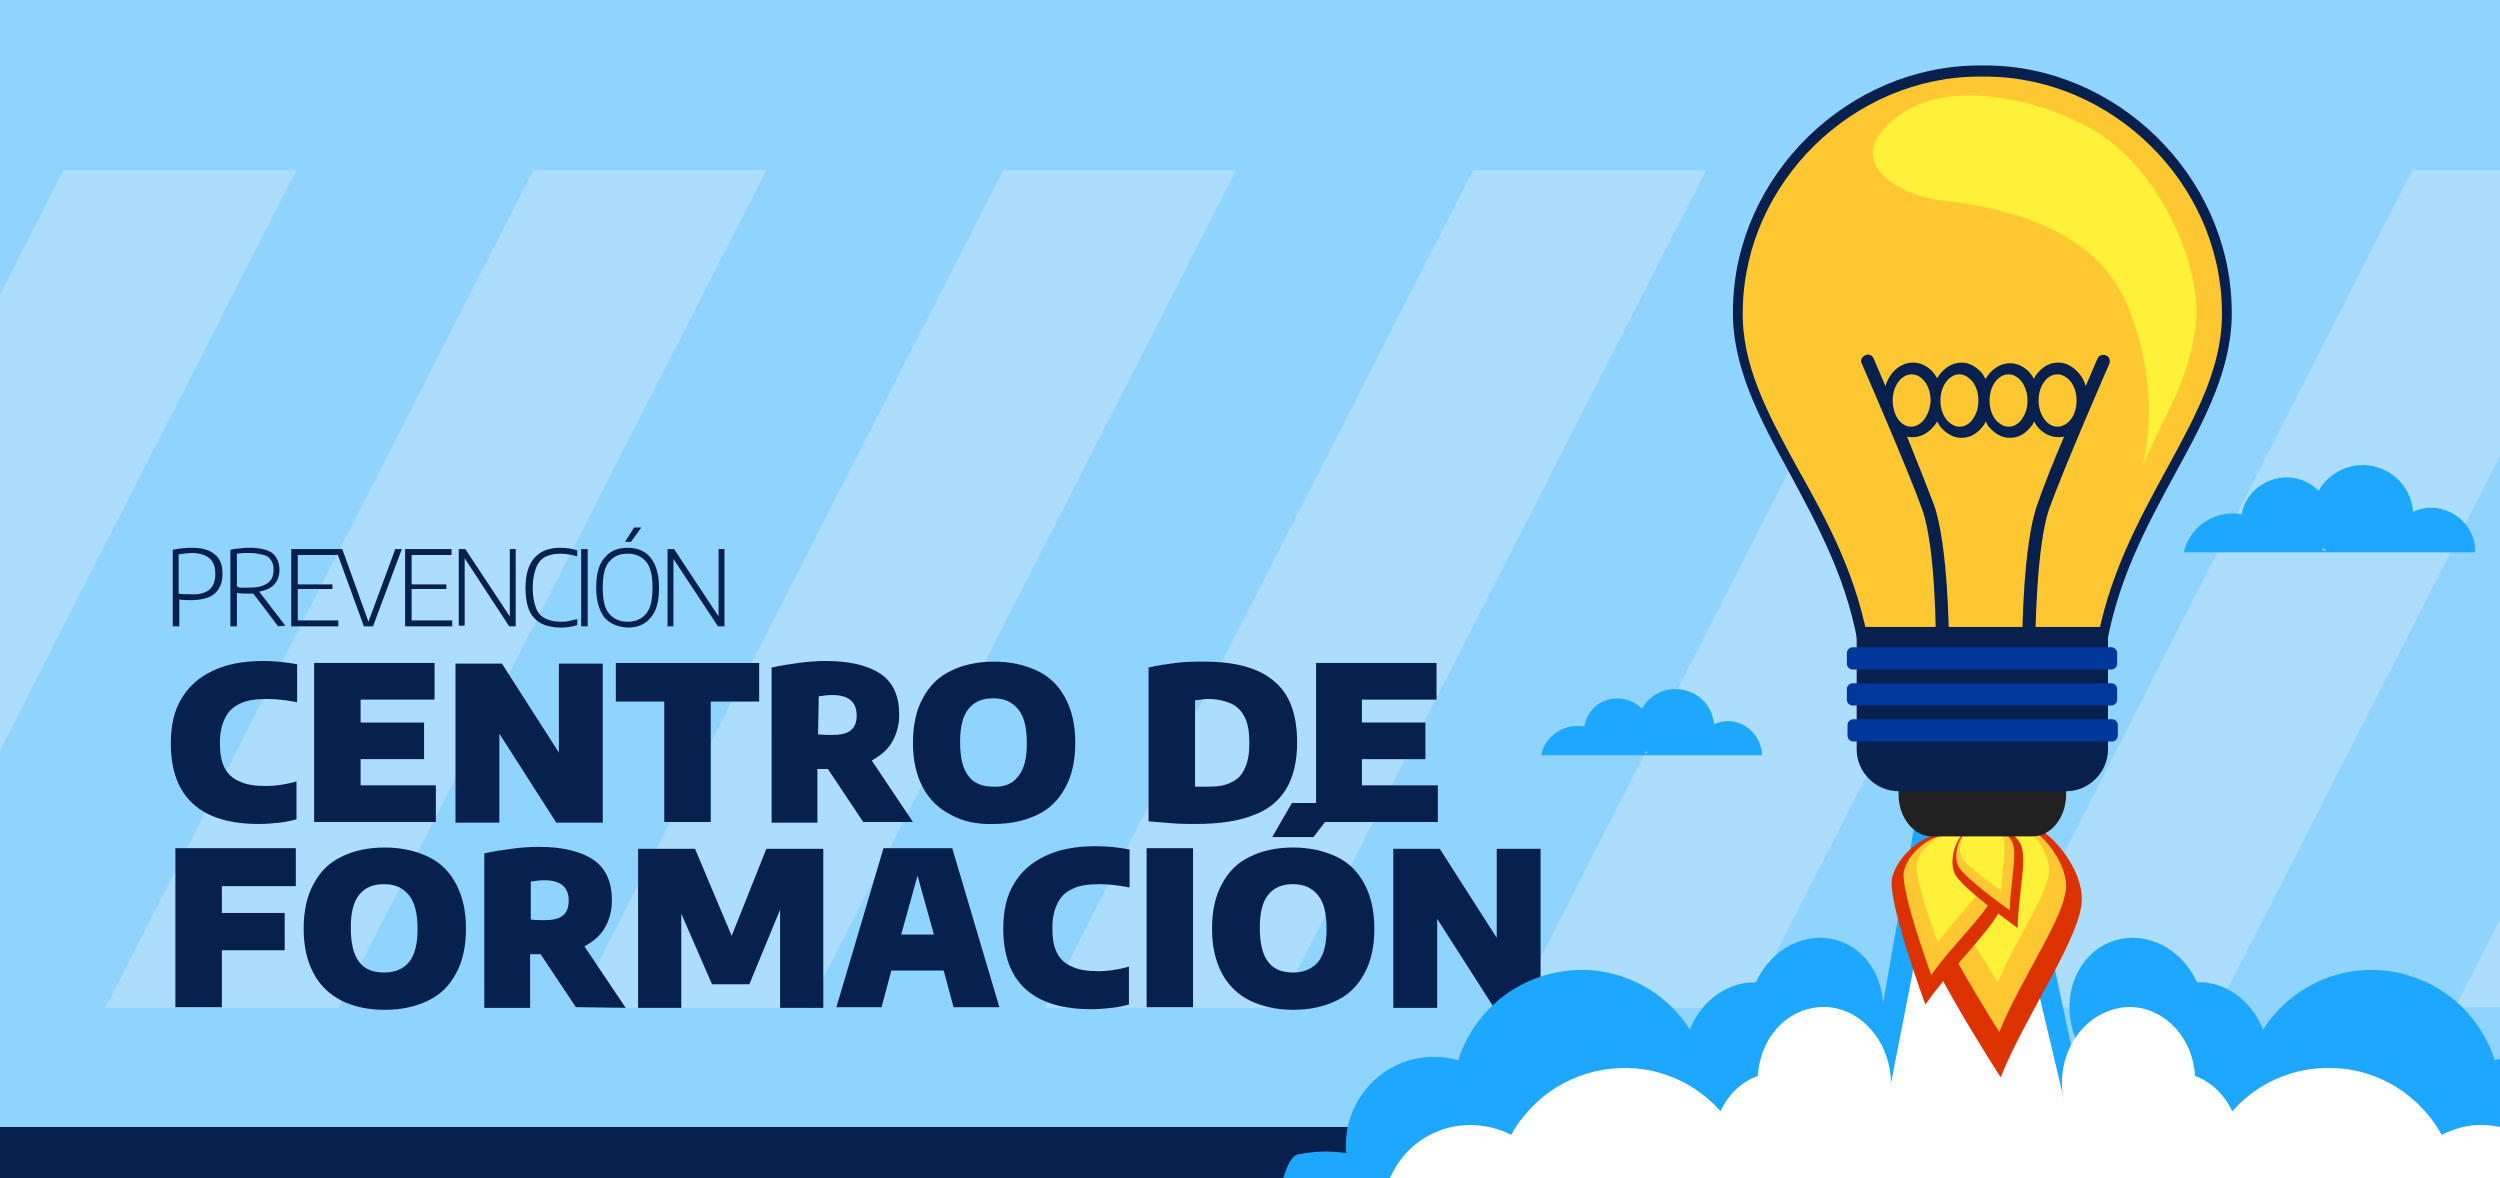 <?xml version="1.0" encoding="utf-8"?>
<!-- Generator: Adobe Illustrator 24.0.2, SVG Export Plug-In . SVG Version: 6.00 Build 0)  -->
<svg version="1.1" id="Capa_1" xmlns="http://www.w3.org/2000/svg" xmlns:xlink="http://www.w3.org/1999/xlink" x="0px" y="0px"
	 viewBox="0 0 382 180" style="enable-background:new 0 0 382 180;" xml:space="preserve">
<style type="text/css">
	.st0{fill:#8FD3FF;}
	.st1{clip-path:url(#SVGID_2_);}
	.st2{fill:#ACDDFC;}
	.st3{fill:#07204E;}
	.st4{clip-path:url(#SVGID_4_);}
	.st5{fill:#1EA7FF;}
	.st6{fill:#FFFFFF;}
	.st7{fill:#FFC832;}
	.st8{fill:#DB3200;}
	.st9{fill:#FFF038;}
	.st10{fill:#212121;}
	.st11{fill:#00379B;}
</style>
<g>
	<rect class="st0" width="382" height="180"/>
	<g>
		<g>
			<defs>
				<rect id="SVGID_1_" y="26" width="382" height="127.9"/>
			</defs>
			<clipPath id="SVGID_2_">
				<use xlink:href="#SVGID_1_"  style="overflow:visible;"/>
			</clipPath>
			<g class="st1">
				<g>
					<g>
						<polygon class="st2" points="554.3,154 518.6,154 584,26 619.6,26 						"/>
					</g>
					<g>
						<polygon class="st2" points="626.1,154 590.4,154 655.8,26 691.4,26 						"/>
					</g>
					<g>
						<polygon class="st2" points="338.9,154 303.3,154 368.6,26 404.3,26 						"/>
					</g>
					<g>
						<polygon class="st2" points="410.7,154 375.1,154 440.4,26 476.1,26 						"/>
					</g>
					<g>
						<polygon class="st2" points="267.1,154 231.5,154 296.8,26 332.5,26 						"/>
					</g>
					<g>
						<polygon class="st2" points="195.3,154 159.7,154 225.1,26 260.7,26 						"/>
					</g>
					<g>
						<polygon class="st2" points="123.5,154 87.9,154 153.3,26 188.9,26 						"/>
					</g>
					<g>
						<polygon class="st2" points="51.7,154 16.1,154 81.5,26 117.1,26 						"/>
					</g>
					<g>
						<polygon class="st2" points="-20.1,154 -55.7,154 9.7,26 45.3,26 						"/>
					</g>
					<g>
						<polygon class="st2" points="482.5,154 446.9,154 512.2,26 547.8,26 						"/>
					</g>
				</g>
			</g>
		</g>
	</g>
	<rect y="172.2" class="st3" width="382" height="7.8"/>
	<g>
		<g>
			<path class="st3" d="M26.1,113.6c0-2.7,0.5-5,1.6-6.8c1.1-1.9,2.7-3.3,4.8-4.3s4.6-1.5,7.7-1.5c1.9,0,3.6,0.2,5.2,0.5v5.8
				c-1.6-0.3-3.1-0.5-4.6-0.5c-1.7,0-3.1,0.2-4.1,0.7c-1.1,0.5-1.8,1.2-2.3,2.2s-0.8,2.2-0.8,3.8c0,1.6,0.2,2.8,0.7,3.8
				s1.3,1.7,2.3,2.1c1,0.5,2.4,0.7,4,0.7c1.4,0,3-0.2,4.7-0.7v5.8c-0.8,0.2-1.6,0.4-2.6,0.5s-1.9,0.2-2.9,0.2
				C30.7,126,26.1,121.8,26.1,113.6z"/>
			<path class="st3" d="M55.1,120h11.5v5.6H48v-24.3h18.4v5.6H55.1v3.5h9.7v5.6h-9.7C55.1,116,55.1,120,55.1,120z"/>
			<path class="st3" d="M85.4,101.4h6.7v24.3H85l-8.7-13.6v13.6h-6.7v-24.3h7.1l8.7,13.6V101.4z"/>
			<path class="st3" d="M101.5,125.6v-18.4h-7.4v-5.9H116v5.9h-7.4v18.4H101.5z"/>
			<path class="st3" d="M131.9,125.6l-5.4-8.1h-1.6v8.2h-7V102c1.3-0.3,2.6-0.5,4.1-0.7s2.9-0.3,4.2-0.3c3.7,0,6.5,0.7,8.4,2
				s2.8,3.4,2.8,6.2c0,1.6-0.4,3-1.1,4.2s-1.8,2.1-3.1,2.8l6.3,9.4H131.9z M125,112.2c0.8,0.1,1.5,0.1,2.2,0.1
				c1.2,0,2.2-0.2,2.8-0.7s0.9-1.2,0.9-2.3c0-2-1.2-3.1-3.7-3.1c-0.7,0-1.4,0.1-2.1,0.2L125,112.2L125,112.2z"/>
			<path class="st3" d="M145.3,124.5c-1.8-0.9-3.3-2.3-4.3-4.2c-1-1.9-1.5-4.1-1.5-6.8c0-2.7,0.5-5,1.5-6.8c1-1.9,2.4-3.3,4.3-4.2
				c1.8-0.9,4-1.4,6.6-1.4c2.5,0,4.7,0.5,6.6,1.4s3.3,2.3,4.3,4.2c1,1.9,1.5,4.1,1.5,6.8s-0.5,5-1.5,6.8c-1,1.9-2.4,3.3-4.3,4.2
				s-4,1.4-6.6,1.4C149.3,126,147.1,125.5,145.3,124.5z M155.6,118.6c0.9-1.1,1.3-2.8,1.3-5c0-2.4-0.4-4.1-1.3-5.2
				c-0.9-1.1-2.1-1.7-3.8-1.7s-2.9,0.5-3.8,1.6c-0.9,1.1-1.3,2.8-1.3,5c0,2.4,0.4,4.2,1.3,5.3c0.8,1.1,2.1,1.6,3.8,1.6
				C153.5,120.3,154.8,119.7,155.6,118.6z"/>
			<path class="st3" d="M179.1,125.8c-1.3-0.1-2.5-0.2-3.6-0.3V102c1.2-0.3,2.6-0.5,4.1-0.7s3-0.2,4.5-0.2c4.7,0,8.3,1,10.6,3
				c2.4,2,3.5,5.1,3.5,9.4c0,2.9-0.6,5.3-1.7,7.1c-1.1,1.8-2.8,3.2-5.1,4c-2.3,0.9-5.2,1.3-8.7,1.3
				C181.6,125.9,180.4,125.9,179.1,125.8z M188.2,119.5c0.9-0.4,1.6-1.1,2-2.1c0.5-1,0.7-2.3,0.7-3.9s-0.2-2.9-0.7-3.9
				s-1.2-1.7-2.1-2.1s-2.1-0.7-3.5-0.7c-0.3,0-0.6,0-1,0.1c-0.4,0-0.7,0.1-1,0.1v13.2c0.5,0,1.2,0,2.1,0
				C186.2,120.2,187.3,120,188.2,119.5z"/>
			<path class="st3" d="M208.2,120h11.5v5.6h-18.6v-24.3h18.4v5.6h-11.4v3.5h9.7v5.6h-9.7v4H208.2z"/>
			<path class="st3" d="M45.2,135.4H33.9v4.1h9.6v5.7h-9.6v8.7h-7.1v-24.3h18.4V135.4z"/>
			<path class="st3" d="M52.2,152.9c-1.8-0.9-3.3-2.3-4.3-4.2s-1.5-4.1-1.5-6.8s0.5-5,1.5-6.8c1-1.9,2.4-3.3,4.3-4.2
				c1.8-0.9,4-1.4,6.6-1.4c2.5,0,4.7,0.5,6.6,1.4s3.3,2.3,4.3,4.2s1.5,4.1,1.5,6.8s-0.5,5-1.5,6.8c-1,1.9-2.4,3.3-4.3,4.2
				s-4,1.4-6.6,1.4C56.2,154.3,54,153.8,52.2,152.9z M62.5,147c0.9-1.1,1.3-2.8,1.3-5c0-2.4-0.4-4.1-1.3-5.2
				c-0.9-1.1-2.1-1.7-3.8-1.7s-2.9,0.5-3.8,1.6c-0.9,1.1-1.3,2.8-1.3,5c0,2.4,0.4,4.2,1.3,5.3c0.8,1.1,2.1,1.6,3.8,1.6
				C60.4,148.6,61.7,148,62.5,147z"/>
			<path class="st3" d="M88,153.9l-5.4-8.1H81v8.2h-7v-23.6c1.3-0.3,2.6-0.5,4.1-0.7s2.9-0.3,4.2-0.3c3.7,0,6.5,0.7,8.4,2
				s2.8,3.4,2.8,6.2c0,1.6-0.4,3-1.1,4.2s-1.8,2.1-3.1,2.8l6.3,9.4L88,153.9L88,153.9z M81,140.5c0.8,0.1,1.5,0.1,2.2,0.1
				c1.2,0,2.2-0.2,2.8-0.7c0.6-0.5,0.9-1.2,0.9-2.3c0-2-1.2-3.1-3.7-3.1c-0.7,0-1.4,0.1-2.1,0.2v5.8H81z"/>
			<path class="st3" d="M117.1,129.7h8.7V154h-6.6v-15l-4.7,11.4h-5.7l-4.7-10.8V154h-6.6v-24.3h8.7l5.6,13.3L117.1,129.7z"/>
			<path class="st3" d="M145.7,153.9l-1.5-5.6h-8l-1.5,5.6h-6.9l7.2-24.3h10.5l7.2,24.3H145.7z M137.7,142.8h5l-2.5-9L137.7,142.8z"
				/>
			<path class="st3" d="M153.3,141.9c0-2.7,0.5-5,1.6-6.8c1.1-1.9,2.7-3.3,4.8-4.3s4.6-1.5,7.7-1.5c1.9,0,3.6,0.2,5.2,0.5v5.8
				c-1.6-0.3-3.1-0.5-4.6-0.5c-1.7,0-3.1,0.2-4.1,0.7c-1.1,0.5-1.8,1.2-2.3,2.2s-0.8,2.2-0.8,3.8s0.2,2.8,0.7,3.8s1.3,1.7,2.3,2.1
				c1,0.5,2.4,0.7,4,0.7c1.4,0,3-0.2,4.7-0.7v5.8c-0.8,0.2-1.6,0.4-2.6,0.5s-1.9,0.2-2.9,0.2C157.9,154.3,153.3,150.1,153.3,141.9z"
				/>
			<path class="st3" d="M175.2,153.9v-24.3h7.1v24.3H175.2z"/>
			<path class="st3" d="M191,152.9c-1.8-0.9-3.3-2.3-4.3-4.2s-1.5-4.1-1.5-6.8s0.5-5,1.5-6.8c1-1.9,2.4-3.3,4.3-4.2
				c1.8-0.9,4-1.4,6.6-1.4c2.5,0,4.7,0.5,6.6,1.4s3.3,2.3,4.3,4.2s1.5,4.1,1.5,6.8s-0.5,5-1.5,6.8c-1,1.9-2.4,3.3-4.3,4.2
				s-4,1.4-6.6,1.4C195.1,154.3,192.9,153.8,191,152.9z M201.4,147c0.9-1.1,1.3-2.8,1.3-5c0-2.4-0.4-4.1-1.3-5.2
				c-0.9-1.1-2.1-1.7-3.8-1.7s-2.9,0.5-3.8,1.6c-0.9,1.1-1.3,2.8-1.3,5c0,2.4,0.4,4.2,1.3,5.3c0.8,1.1,2.1,1.6,3.8,1.6
				C199.3,148.6,200.5,148,201.4,147z M194.4,127.9l3-5.2h7.3l-4,5.2H194.4z"/>
			<path class="st3" d="M228.7,129.7h6.7V154h-7.1l-8.7-13.6V154h-6.7v-24.3h7.1l8.7,13.6V129.7z"/>
		</g>
		<g>
			<g>
				<path class="st3" d="M26.4,84c1-0.2,2-0.3,2.9-0.3c1.5,0,2.7,0.3,3.5,1c0.8,0.6,1.2,1.6,1.2,3c0,1.3-0.4,2.3-1.2,3s-2,1-3.7,1
					c-0.6,0-1.1,0-1.7-0.1v4.1h-1C26.4,95.7,26.4,84,26.4,84z M32,90.1c0.6-0.5,0.9-1.3,0.9-2.4s-0.3-1.9-0.9-2.4
					c-0.6-0.5-1.5-0.8-2.7-0.8c-0.6,0-1.3,0.1-2,0.2v6c0.5,0.1,1,0.1,1.7,0.1C30.4,90.9,31.4,90.6,32,90.1z"/>
				<path class="st3" d="M42.5,95.7l-3.8-5c-0.2,0-0.5,0-0.8,0c-0.5,0-1.1,0-1.7-0.1v5.1h-1V84c0.5-0.1,1-0.2,1.5-0.2
					c0.5-0.1,1-0.1,1.5-0.1c1.5,0,2.7,0.3,3.4,0.8c0.7,0.6,1.1,1.4,1.1,2.6c0,0.9-0.3,1.7-0.8,2.2c-0.5,0.6-1.3,0.9-2.3,1.1l4,5.2
					L42.5,95.7L42.5,95.7z M37,89.8c0.2,0,0.5,0,0.9,0c1.4,0,2.3-0.2,3-0.7c0.6-0.4,0.9-1.1,0.9-2c0-0.6-0.1-1.1-0.4-1.5
					c-0.2-0.4-0.6-0.7-1.1-0.8s-1.2-0.3-2-0.3c-0.4,0-0.8,0-1.1,0s-0.7,0.1-1,0.1v5C36.5,89.8,36.8,89.8,37,89.8z"/>
				<path class="st3" d="M45.5,94.8h6.2v0.9h-7.2V83.9h7.1v0.9h-6.1v4.5h5.3V90h-5.3V94.8z"/>
				<path class="st3" d="M60.4,83.9h1L57,95.7h-1.4l-4.3-11.8h1l4,11.1L60.4,83.9z"/>
				<path class="st3" d="M62.9,94.8h6.2v0.9h-7.2V83.9H69v0.9h-6.1v4.5h5.3V90h-5.3C62.9,90,62.9,94.8,62.9,94.8z"/>
				<path class="st3" d="M77.9,83.9h0.9v11.8h-1L71,85.3v10.3h-0.9V83.9h1l6.8,10.3V83.9z"/>
				<path class="st3" d="M81.6,94.4c-0.9-0.9-1.3-2.5-1.3-4.6s0.5-3.6,1.4-4.6s2.2-1.5,3.9-1.5c0.9,0,1.7,0.1,2.6,0.4V85
					c-0.8-0.2-1.7-0.4-2.6-0.4s-1.7,0.2-2.3,0.5s-1.1,0.9-1.4,1.7c-0.3,0.8-0.5,1.8-0.5,3c0,1.3,0.2,2.3,0.5,3.1
					c0.3,0.8,0.8,1.3,1.4,1.6c0.6,0.3,1.4,0.5,2.3,0.5c0.4,0,0.9,0,1.3-0.1s0.9-0.2,1.3-0.3v0.9c-0.8,0.3-1.7,0.4-2.7,0.4
					C83.7,95.8,82.5,95.4,81.6,94.4z"/>
				<path class="st3" d="M88.8,95.7V83.9h1v11.8C89.8,95.7,88.8,95.7,88.8,95.7z"/>
				<path class="st3" d="M92.4,94.4c-0.8-1-1.3-2.5-1.3-4.6s0.4-3.6,1.3-4.6c0.8-1,2-1.5,3.5-1.5s2.7,0.5,3.5,1.5s1.3,2.5,1.3,4.6
					s-0.4,3.6-1.3,4.6c-0.8,1-2,1.5-3.5,1.5C94.4,95.8,93.2,95.3,92.4,94.4z M98.7,93.8c0.7-0.8,1-2.1,1-4s-0.3-3.2-1-4
					s-1.6-1.2-2.8-1.2s-2.1,0.4-2.8,1.2c-0.7,0.8-1,2.1-1,4s0.3,3.2,1,4s1.6,1.2,2.8,1.2S98,94.6,98.7,93.8z M95.5,82.8l1.4-2.2H98
					l-1.6,2.2H95.5z"/>
				<path class="st3" d="M109.8,83.9h0.9v11.8h-1l-6.8-10.3v10.3H102V83.9h1l6.8,10.3V83.9z"/>
			</g>
		</g>
	</g>
	<g>
		<g>
			<defs>
				<rect id="SVGID_3_" width="382" height="180"/>
			</defs>
			<clipPath id="SVGID_4_">
				<use xlink:href="#SVGID_3_"  style="overflow:visible;"/>
			</clipPath>
			<g class="st4">
				<polygon class="st5" points="320.8,180 306.4,112.6 294.8,113.3 283,180 				"/>
				<g>
					<path class="st5" d="M405.7,176.4c-2.5-0.6-5-0.6-7.4-0.2c0.6-6.7-3.8-12.9-10.5-14.4c-2.3-0.5-4.5-0.4-6.6,0.2
						c-2.1-6.5-7.4-11.7-14.5-13.3c-8.3-1.9-16.5,1.8-20.9,8.6c-1.8-4.5-5.9-7.4-10.1-7.2c-2.3-5.1-7.6-7.9-12.5-6.4
						c-5.4,1.6-8.3,7.9-6.4,14c0.4,1.2,0.9,2.4,1.6,3.4c-1.8,1.1-3.5,2.5-4.9,4.1c-0.1-1-0.4-2-0.7-3c-1.8-5-6-8.3-10.8-9.4
						c-4.8,1-9,4.4-10.8,9.4c-0.4,1-0.6,2-0.7,3c-1.4-1.6-3.1-3-4.9-4.1c0.7-1,1.2-2.1,1.6-3.4c1.8-6.1-1-12.3-6.4-14
						c-4.9-1.5-10.2,1.3-12.5,6.4c-4.2-0.1-8.3,2.7-10.1,7.2c-4.3-6.8-12.6-10.5-20.9-8.6c-7.1,1.6-12.4,6.8-14.5,13.3
						c-2.1-0.6-4.4-0.7-6.6-0.2c-6.7,1.5-11.1,7.8-10.5,14.4c-2.4-0.4-4.9-0.3-7.4,0.2c-0.9,0.2-1.6,1.6-2.2,3.6h100.4h5.6h5.6
						h100.4C407.3,178.1,406.7,176.6,405.7,176.4z"/>
					<path class="st6" d="M379.6,171.9c-2.3-0.1-4.5,0.5-6.5,1.5c-3.3-5.9-9.5-10.1-16.8-10.2c-6-0.2-11.5,2.4-15.2,6.6
						c-1.2-2.5-3.2-4.5-5.7-5.4c-0.3-5.6-4.3-10.1-9.3-10.5c-5.6-0.4-10.6,4.4-11,10.7c-0.1,1.3,0,2.6,0.3,3.8
						c-1.4,0.1-2.8,0.5-4.1,1.2c-2.1-3.4-5.5-5.6-9.3-6.5c-3.8,0.8-7.2,3.1-9.3,6.5c-1.3-0.6-2.6-1-4.1-1.2c0.3-1.2,0.4-2.5,0.3-3.8
						c-0.5-6.3-5.4-11.2-11-10.7c-5.1,0.4-9,4.9-9.3,10.5c-2.5,0.9-4.5,2.8-5.7,5.4c-3.7-4.2-9.2-6.8-15.2-6.6
						c-7.3,0.2-13.5,4.3-16.8,10.2c-1.9-1-4.1-1.5-6.5-1.5c-5.4,0.1-10,3.4-12,8.1h50.5h4.8h5.9h10.9h6.2h9.4h2.1h2.1h9.4h6.2h10.9
						h5.9h4.8H392C389.5,175.4,385,172.1,379.6,171.9z"/>
				</g>
				<polygon class="st6" points="296.5,126.9 286.7,177 317.5,177 305.5,126.3 				"/>
				<g>
					<g>
						<path class="st7" d="M285,100.1h35.9c3.2-22.8,20-36,19.4-53.1c-0.4-20.1-17.7-36.4-37.3-36.2c-19.7-0.2-37,16.1-37.4,36.2
							C264.9,64.1,281.7,77.3,285,100.1z"/>
						<path class="st3" d="M321.5,100.9h-37.2l-0.1-0.7c-1.6-11.1-6.3-19.6-10.8-28c-4.6-8.4-8.9-16.4-8.6-25.3
							c0.4-20.1,17.6-36.9,37.7-36.9c0.1,0,0.2,0,0.4,0c0.1,0,0.3,0,0.4,0c20.1,0,37.3,16.8,37.7,37c0.3,8.9-4,16.9-8.6,25.3
							c-4.5,8.3-9.2,16.9-10.8,28L321.5,100.9z M285.7,99.4h34.5c1.7-11,6.6-19.9,10.9-27.8c4.7-8.6,8.7-16,8.4-24.5
							c-0.4-19.3-16.9-35.4-36.2-35.4c-0.1,0-0.2,0-0.4,0c-0.1,0-0.2,0-0.4,0c-19.3,0-35.8,16.1-36.2,35.4
							c-0.3,8.5,3.7,15.9,8.4,24.5C279.1,79.4,284,88.3,285.7,99.4z"/>
					</g>
					<g>
						<path class="st8" d="M305.7,164.6c3.9-9.7,12.6-21.9,12.4-27.4c-0.1-5.5-6.5-13.1-13.4-12.9c-7,0.2-12.9,8-12.8,13.6
							C292,143.5,305.7,164.6,305.7,164.6z"/>
						<path class="st7" d="M305.5,157.7c3.1-7.9,10.3-17.9,10.2-22.4c-0.1-4.5-5.3-10.7-11-10.6s-10.6,6.6-10.4,11.1
							C294.4,140.4,305.5,157.7,305.5,157.7z"/>
						<path class="st9" d="M305.3,150.1c2.4-6.1,7.9-13.8,7.8-17.2c-0.1-3.5-4.1-8.3-8.5-8.1c-4.4,0.1-8.1,5.1-8,8.6
							C296.7,136.8,305.3,150.1,305.3,150.1z"/>
					</g>
					<g>
						<path class="st8" d="M294.2,153.5c3.9-5.7,11.3-12.4,12-15.9c0.7-3.6-2.3-9.5-6.8-10.4s-9.5,3.3-10.3,7
							C288.4,137.8,294.2,153.5,294.2,153.5z"/>
						<path class="st7" d="M295.1,149c3.2-4.7,9.3-10.1,9.8-13c0.6-2.9-1.9-7.7-5.6-8.5c-3.7-0.7-7.8,2.7-8.4,5.7
							C290.4,136.2,295.1,149,295.1,149z"/>
						<path class="st9" d="M296.1,144c2.5-3.6,7.1-7.8,7.6-10c0.4-2.3-1.4-6-4.3-6.5c-2.9-0.6-6,2.1-6.5,4.4
							C292.4,134.1,296.1,144,296.1,144z"/>
					</g>
					<g>
						<path class="st8" d="M308.3,141.8c0-4.4,1.5-10.6,0.5-12.7c-0.9-2.1-4.6-4.1-7.3-2.9c-2.7,1.2-3.8,5.2-2.8,7.3
							C299.6,135.6,308.3,141.8,308.3,141.8z"/>
						<path class="st7" d="M307.1,139.1c0-3.6,1.2-8.6,0.4-10.4c-0.8-1.7-3.8-3.4-6-2.4s-3.1,4.2-2.3,6
							C300,134.1,307.1,139.1,307.1,139.1z"/>
						<path class="st9" d="M305.8,136.1c0-2.8,0.9-6.6,0.3-8c-0.6-1.3-2.9-2.6-4.6-1.8c-1.7,0.7-2.4,3.3-1.8,4.6
							C300.3,132.3,305.8,136.1,305.8,136.1z"/>
					</g>
					<g>
						<path class="st10" d="M290.1,109.9v11.5c0,3.5,2.3,6.4,5.1,6.4h15.4c2.8,0,5.1-2.9,5.1-6.4v-11.5H290.1z"/>
						<path class="st3" d="M283.7,95.8v18.7c0,3.5,2.9,6.4,6.4,6.4h25.6c3.5,0,6.4-2.9,6.4-6.4V95.8H283.7z"/>
						<path class="st3" d="M321.8,54.3c-0.5-0.2-1.1,0-1.3,0.5c-0.1,0.2-0.8,1.8-1.8,4.2c-0.2-0.7-0.5-1.3-0.9-1.8
							c-0.9-1.1-2-1.8-3.3-1.8l0,0l0,0c-1.3,0-2.4,0.6-3.3,1.8c-0.2,0.2-0.3,0.4-0.4,0.7c-0.8-1.5-2.2-2.4-3.7-2.4s-2.9,1-3.7,2.4
							c-0.1-0.2-0.3-0.4-0.4-0.7c-0.9-1.1-2-1.8-3.3-1.8c-1.5,0-2.9,1-3.7,2.4c-0.8-1.5-2.2-2.4-3.7-2.4c-1.9,0-3.6,1.5-4.2,3.6
							c-1-2.3-1.7-4-1.8-4.2c-0.2-0.5-0.8-0.8-1.3-0.5c-0.5,0.2-0.8,0.8-0.5,1.3c0.1,0.2,7.1,16.3,9.2,22.2
							c2.1,5.8,2.1,19.9,2.1,20.1c0,0.6,0.5,1,1,1l0,0c0.6,0,1-0.5,1-1c0-0.6-0.1-14.6-2.3-20.8c-0.9-2.4-2.5-6.4-4.1-10.4
							c0.3,0.1,0.6,0.1,0.9,0.1c1.5,0,2.9-1,3.7-2.4c0.1,0.2,0.3,0.5,0.4,0.7c0.9,1.1,2,1.8,3.3,1.8l0,0l0,0c1.3,0,2.4-0.6,3.3-1.8
							c0.2-0.2,0.3-0.4,0.4-0.7c0.1,0.2,0.3,0.5,0.4,0.7c0.9,1.1,2,1.8,3.3,1.8l0,0l0,0c1.3,0,2.4-0.6,3.3-1.8
							c0.2-0.2,0.3-0.4,0.4-0.7c0.8,1.5,2.2,2.4,3.7,2.4c0.3,0,0.6,0,0.9-0.1c-1.7,4-3.3,8-4.1,10.4c-2.2,6.1-2.3,20.2-2.3,20.8
							c0,0.6,0.5,1,1,1l0,0c0.6,0,1-0.5,1-1c0-0.1,0.1-14.3,2.1-20.1c2.1-5.9,9.1-22,9.2-22.2C322.5,55.1,322.3,54.5,321.8,54.3z
							 M292,65.2c-1,0-1.8-0.7-2.3-1.7c-0.1-0.2-0.1-0.3-0.2-0.5c-0.2-0.6-0.3-1.2-0.3-1.8c0-2.2,1.3-4,2.9-4s2.9,1.8,2.9,4
							C294.9,63.4,293.6,65.2,292,65.2z M301.4,64.1c-0.5,0.7-1.2,1.1-2,1.1l0,0l0,0c-0.7,0-1.4-0.4-2-1.1c-0.6-0.8-0.9-1.8-0.9-2.9
							c0-2.2,1.3-4,2.9-4c0.7,0,1.4,0.4,2,1.1c0.6,0.8,0.9,1.8,0.9,2.9S302,63.3,301.4,64.1z M308.9,64.1c-0.5,0.7-1.2,1.1-2,1.1
							l0,0l0,0c-0.7,0-1.4-0.4-2-1.1c-0.6-0.8-0.9-1.8-0.9-2.9c0-2.2,1.3-4,2.9-4s2.9,1.8,2.9,4C309.8,62.3,309.5,63.3,308.9,64.1z
							 M314.4,65.2c-1.6,0-2.9-1.8-2.9-4c0-1.1,0.3-2.2,0.9-2.9c0.5-0.7,1.2-1.1,2-1.1l0,0l0,0c0.7,0,1.4,0.4,2,1.1
							c0.6,0.8,0.9,1.8,0.9,2.9c0,0.7-0.1,1.3-0.3,1.8c-0.1,0.2-0.1,0.3-0.2,0.5C316.2,64.6,315.3,65.2,314.4,65.2z"/>
						<path class="st9" d="M290.1,17.7c9.2-6.8,25.7-1,31.7,3.4c8.5,6.1,14.7,19.7,13.7,28.5s-4.7,13.4-8.1,21.6
							c-1.2,2.9,4.2-8.9-2.4-24.7c-4.9-11.8-19.2-14.9-28.6-15.9C289.8,29.7,280.9,24.4,290.1,17.7z"/>
						<path class="st11" d="M323.5,101.4c0,0.5-0.4,0.9-0.9,0.9h-39.5c-0.5,0-0.9-0.4-0.9-0.9v-1.6c0-0.5,0.4-0.9,0.9-0.9h39.5
							c0.5,0,0.9,0.4,0.9,0.9V101.4z"/>
						<path class="st11" d="M323.5,106.9c0,0.5-0.4,0.9-0.9,0.9h-39.5c-0.5,0-0.9-0.4-0.9-0.9v-1.6c0-0.5,0.4-0.9,0.9-0.9h39.5
							c0.5,0,0.9,0.4,0.9,0.9V106.9z"/>
						<path class="st11" d="M323.6,112.4c0,0.5-0.4,0.9-0.9,0.9h-39.5c-0.5,0-0.9-0.4-0.9-0.9v-1.6c0-0.5,0.4-0.9,0.9-0.9h39.5
							c0.5,0,0.9,0.4,0.9,0.9V112.4z"/>
					</g>
				</g>
				<g>
					<path class="st5" d="M370.2,77.7c-0.5,0.1-1,0.3-1.5,0.5c0-0.3-0.1-0.6-0.1-0.9c-0.8-4.2-4.9-6.9-9.1-6.1
						c-2.3,0.5-4.2,1.9-5.2,3.8c-1.6-1.6-3.9-2.4-6.3-1.9c-2.9,0.6-5,2.8-5.5,5.5c-0.9-0.2-1.8-0.2-2.8,0c-3.1,0.6-5.4,3-6,5.8h44.5
						c0-0.5,0-0.9-0.1-1.4C377.4,79.4,373.8,77,370.2,77.7z M354.8,84c0.1-0.1,0.1-0.2,0.2-0.3c0.1,0.2,0.3,0.3,0.5,0.5
						C355.2,84.2,355,84.1,354.8,84z"/>
					<path class="st5" d="M263,110.3c-0.4,0.1-0.8,0.2-1.1,0.4c0-0.2,0-0.4-0.1-0.7c-0.6-3.2-3.7-5.2-6.9-4.6
						c-1.7,0.3-3.2,1.4-4,2.9c-1.2-1.2-2.9-1.8-4.7-1.5c-2.2,0.4-3.8,2.1-4.1,4.2c-0.7-0.1-1.4-0.1-2.1,0c-2.3,0.5-4.1,2.2-4.5,4.4
						h33.7c0-0.3,0-0.7-0.1-1.1C268.4,111.5,265.7,109.7,263,110.3z M251.3,115c0.1-0.1,0.1-0.1,0.2-0.2c0.1,0.1,0.2,0.3,0.3,0.4
						C251.7,115.1,251.5,115.1,251.3,115z"/>
				</g>
			</g>
		</g>
	</g>
</g>
</svg>
